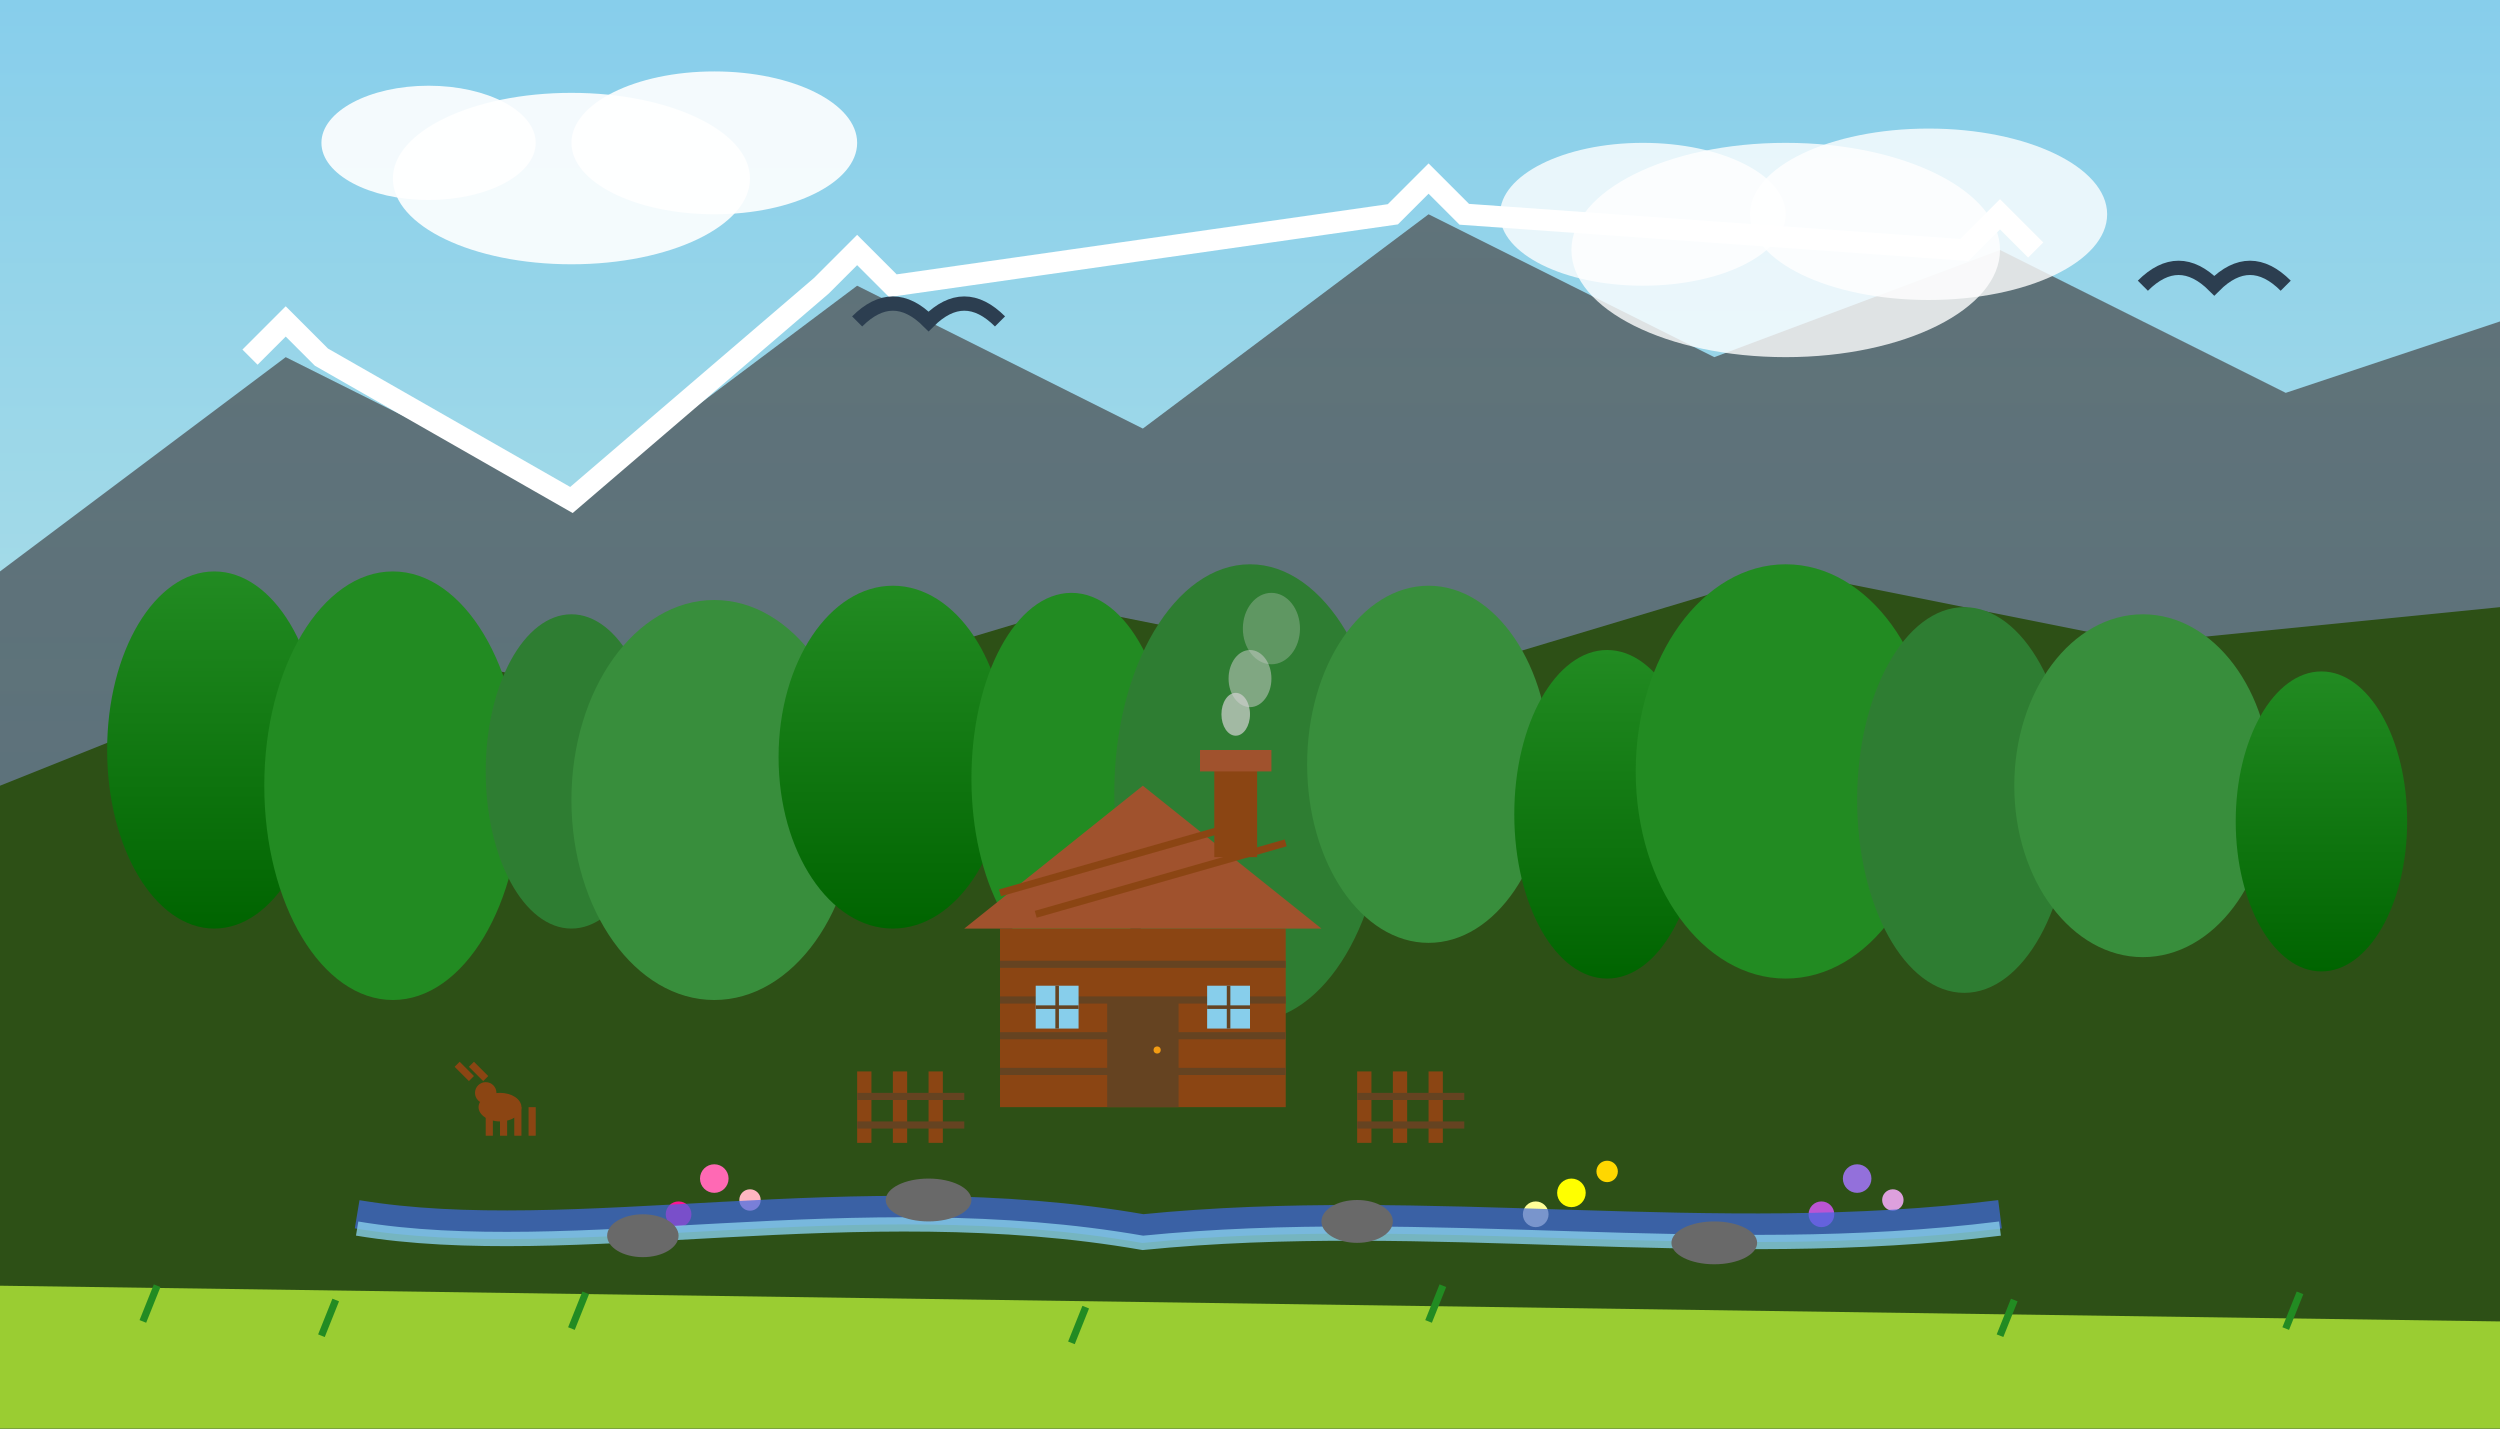 <svg width="350" height="200" viewBox="0 0 350 200" fill="none" xmlns="http://www.w3.org/2000/svg">
  <rect x="0" y="0" width="350" height="200" fill="#333333" stroke="none"/>
  <!-- Sky background -->
  <defs>
    <linearGradient id="natureSky" x1="0%" y1="0%" x2="0%" y2="100%">
      <stop offset="0%" style="stop-color:#87CEEB;stop-opacity:1" />
      <stop offset="60%" style="stop-color:#B0E0E6;stop-opacity:1" />
      <stop offset="100%" style="stop-color:#F0F8FF;stop-opacity:1" />
    </linearGradient>
    <linearGradient id="mountainGrad" x1="0%" y1="0%" x2="0%" y2="100%">
      <stop offset="0%" style="stop-color:#4a4a4a;stop-opacity:1" />
      <stop offset="100%" style="stop-color:#2c3e50;stop-opacity:1" />
    </linearGradient>
    <linearGradient id="forestGrad" x1="0%" y1="0%" x2="0%" y2="100%">
      <stop offset="0%" style="stop-color:#228b22;stop-opacity:1" />
      <stop offset="100%" style="stop-color:#006400;stop-opacity:1" />
    </linearGradient>
  </defs>
  
  <rect width="350" height="200" fill="url(#natureSky)"/>
  
  <!-- Distant mountains -->
  <path d="M0 80L40 50L80 70L120 40L160 60L200 30L240 50L280 35L320 55L350 45V200H0V80Z" fill="url(#mountainGrad)" opacity="0.7"/>
  
  <!-- Snow caps on mountains -->
  <path d="M35 50L40 45L45 50L80 70L115 40L120 35L125 40L195 30L200 25L205 30L275 35L280 30L285 35" stroke="#fff" stroke-width="3" fill="none"/>
  
  <!-- Middle layer mountains with forest -->
  <path d="M0 110L50 90L100 100L150 85L200 95L250 80L300 90L350 85V200H0V110Z" fill="#2d5016"/>
  
  <!-- Dense forest -->
  <ellipse cx="30" cy="105" rx="15" ry="25" fill="url(#forestGrad)"/>
  <ellipse cx="55" cy="110" rx="18" ry="30" fill="#228b22"/>
  <ellipse cx="80" cy="108" rx="12" ry="22" fill="#2e7d32"/>
  <ellipse cx="100" cy="112" rx="20" ry="28" fill="#388e3c"/>
  <ellipse cx="125" cy="106" rx="16" ry="24" fill="url(#forestGrad)"/>
  <ellipse cx="150" cy="109" rx="14" ry="26" fill="#228b22"/>
  <ellipse cx="175" cy="111" rx="19" ry="32" fill="#2e7d32"/>
  <ellipse cx="200" cy="107" rx="17" ry="25" fill="#388e3c"/>
  <ellipse cx="225" cy="114" rx="13" ry="23" fill="url(#forestGrad)"/>
  <ellipse cx="250" cy="108" rx="21" ry="29" fill="#228b22"/>
  <ellipse cx="275" cy="112" rx="15" ry="27" fill="#2e7d32"/>
  <ellipse cx="300" cy="110" rx="18" ry="24" fill="#388e3c"/>
  <ellipse cx="325" cy="115" rx="12" ry="21" fill="url(#forestGrad)"/>
  
  <!-- Traditional wooden house -->
  <!-- House base -->
  <rect x="140" y="130" width="40" height="25" fill="#8b4513"/>
  
  <!-- Horizontal log lines -->
  <line x1="140" y1="135" x2="180" y2="135" stroke="#654321" stroke-width="1"/>
  <line x1="140" y1="140" x2="180" y2="140" stroke="#654321" stroke-width="1"/>
  <line x1="140" y1="145" x2="180" y2="145" stroke="#654321" stroke-width="1"/>
  <line x1="140" y1="150" x2="180" y2="150" stroke="#654321" stroke-width="1"/>
  
  <!-- Roof -->
  <polygon points="135,130 160,110 185,130" fill="#a0522d"/>
  
  <!-- Roof texture -->
  <line x1="140" y1="125" x2="175" y2="115" stroke="#8b4513" stroke-width="1"/>
  <line x1="145" y1="128" x2="180" y2="118" stroke="#8b4513" stroke-width="1"/>
  
  <!-- Door -->
  <rect x="155" y="140" width="10" height="15" fill="#654321"/>
  <circle cx="162" cy="147" r="0.5" fill="#f39c12"/>
  
  <!-- Windows -->
  <rect x="145" y="138" width="6" height="6" fill="#87ceeb"/>
  <line x1="148" y1="138" x2="148" y2="144" stroke="#654321" stroke-width="0.5"/>
  <line x1="145" y1="141" x2="151" y2="141" stroke="#654321" stroke-width="0.5"/>
  
  <rect x="169" y="138" width="6" height="6" fill="#87ceeb"/>
  <line x1="172" y1="138" x2="172" y2="144" stroke="#654321" stroke-width="0.5"/>
  <line x1="169" y1="141" x2="175" y2="141" stroke="#654321" stroke-width="0.5"/>
  
  <!-- Chimney -->
  <rect x="170" y="105" width="6" height="15" fill="#8b4513"/>
  <rect x="168" y="105" width="10" height="3" fill="#a0522d"/>
  
  <!-- Smoke -->
  <ellipse cx="173" cy="100" rx="2" ry="3" fill="#d3d3d3" opacity="0.7"/>
  <ellipse cx="175" cy="95" rx="3" ry="4" fill="#d3d3d3" opacity="0.5"/>
  <ellipse cx="178" cy="88" rx="4" ry="5" fill="#d3d3d3" opacity="0.3"/>
  
  <!-- Traditional fence -->
  <rect x="120" y="150" width="2" height="10" fill="#8b4513"/>
  <rect x="125" y="150" width="2" height="10" fill="#8b4513"/>
  <rect x="130" y="150" width="2" height="10" fill="#8b4513"/>
  <rect x="190" y="150" width="2" height="10" fill="#8b4513"/>
  <rect x="195" y="150" width="2" height="10" fill="#8b4513"/>
  <rect x="200" y="150" width="2" height="10" fill="#8b4513"/>
  
  <!-- Horizontal fence rails -->
  <rect x="120" y="153" width="15" height="1" fill="#654321"/>
  <rect x="120" y="157" width="15" height="1" fill="#654321"/>
  <rect x="190" y="153" width="15" height="1" fill="#654321"/>
  <rect x="190" y="157" width="15" height="1" fill="#654321"/>
  
  <!-- Meadow flowers -->
  <circle cx="100" cy="165" r="2" fill="#ff69b4"/>
  <circle cx="105" cy="168" r="1.5" fill="#ffb6c1"/>
  <circle cx="95" cy="170" r="1.8" fill="#ff1493"/>
  
  <circle cx="220" cy="167" r="2" fill="#ffff00"/>
  <circle cx="225" cy="164" r="1.5" fill="#ffd700"/>
  <circle cx="215" cy="170" r="1.8" fill="#ffff99"/>
  
  <circle cx="260" cy="165" r="2" fill="#9370db"/>
  <circle cx="265" cy="168" r="1.5" fill="#dda0dd"/>
  <circle cx="255" cy="170" r="1.8" fill="#ba55d3"/>
  
  <!-- Stream -->
  <path d="M50 170C80 175 120 165 160 172C200 168 240 175 280 170" 
        stroke="#4169e1" stroke-width="4" fill="none" opacity="0.7"/>
  <path d="M50 172C80 177 120 167 160 174C200 170 240 177 280 172" 
        stroke="#87ceeb" stroke-width="2" fill="none" opacity="0.8"/>
  
  <!-- Stepping stones -->
  <ellipse cx="90" cy="173" rx="5" ry="3" fill="#696969"/>
  <ellipse cx="130" cy="168" rx="6" ry="3" fill="#696969"/>
  <ellipse cx="190" cy="171" rx="5" ry="3" fill="#696969"/>
  <ellipse cx="240" cy="174" rx="6" ry="3" fill="#696969"/>
  
  <!-- Wildlife - deer -->
  <ellipse cx="70" cy="155" rx="3" ry="2" fill="#8b4513"/>
  <circle cx="68" cy="153" r="1.5" fill="#8b4513"/>
  <line x1="66" y1="151" x2="64" y2="149" stroke="#8b4513" stroke-width="1"/>
  <line x1="68" y1="151" x2="66" y2="149" stroke="#8b4513" stroke-width="1"/>
  <rect x="68" y="155" width="1" height="4" fill="#8b4513"/>
  <rect x="70" y="155" width="1" height="4" fill="#8b4513"/>
  <rect x="72" y="155" width="1" height="4" fill="#8b4513"/>
  <rect x="74" y="155" width="1" height="4" fill="#8b4513"/>
  
  <!-- Clouds -->
  <ellipse cx="80" cy="25" rx="25" ry="12" fill="#fff" opacity="0.9"/>
  <ellipse cx="100" cy="20" rx="20" ry="10" fill="#fff" opacity="0.9"/>
  <ellipse cx="60" cy="20" rx="15" ry="8" fill="#fff" opacity="0.9"/>
  
  <ellipse cx="250" cy="35" rx="30" ry="15" fill="#fff" opacity="0.8"/>
  <ellipse cx="270" cy="30" rx="25" ry="12" fill="#fff" opacity="0.8"/>
  <ellipse cx="230" cy="30" rx="20" ry="10" fill="#fff" opacity="0.8"/>
  
  <!-- Eagles -->
  <path d="M300 40Q305 35 310 40Q315 35 320 40" stroke="#2c3e50" stroke-width="2" fill="none"/>
  <path d="M120 45Q125 40 130 45Q135 40 140 45" stroke="#2c3e50" stroke-width="2" fill="none"/>
  
  <!-- Grass foreground -->
  <path d="M0 180L350 185V200H0V180Z" fill="#9acd32"/>
  
  <!-- Individual grass blades -->
  <line x1="20" y1="185" x2="22" y2="180" stroke="#228b22" stroke-width="1"/>
  <line x1="45" y1="187" x2="47" y2="182" stroke="#228b22" stroke-width="1"/>
  <line x1="80" y1="186" x2="82" y2="181" stroke="#228b22" stroke-width="1"/>
  <line x1="150" y1="188" x2="152" y2="183" stroke="#228b22" stroke-width="1"/>
  <line x1="200" y1="185" x2="202" y2="180" stroke="#228b22" stroke-width="1"/>
  <line x1="280" y1="187" x2="282" y2="182" stroke="#228b22" stroke-width="1"/>
  <line x1="320" y1="186" x2="322" y2="181" stroke="#228b22" stroke-width="1"/>
</svg>
